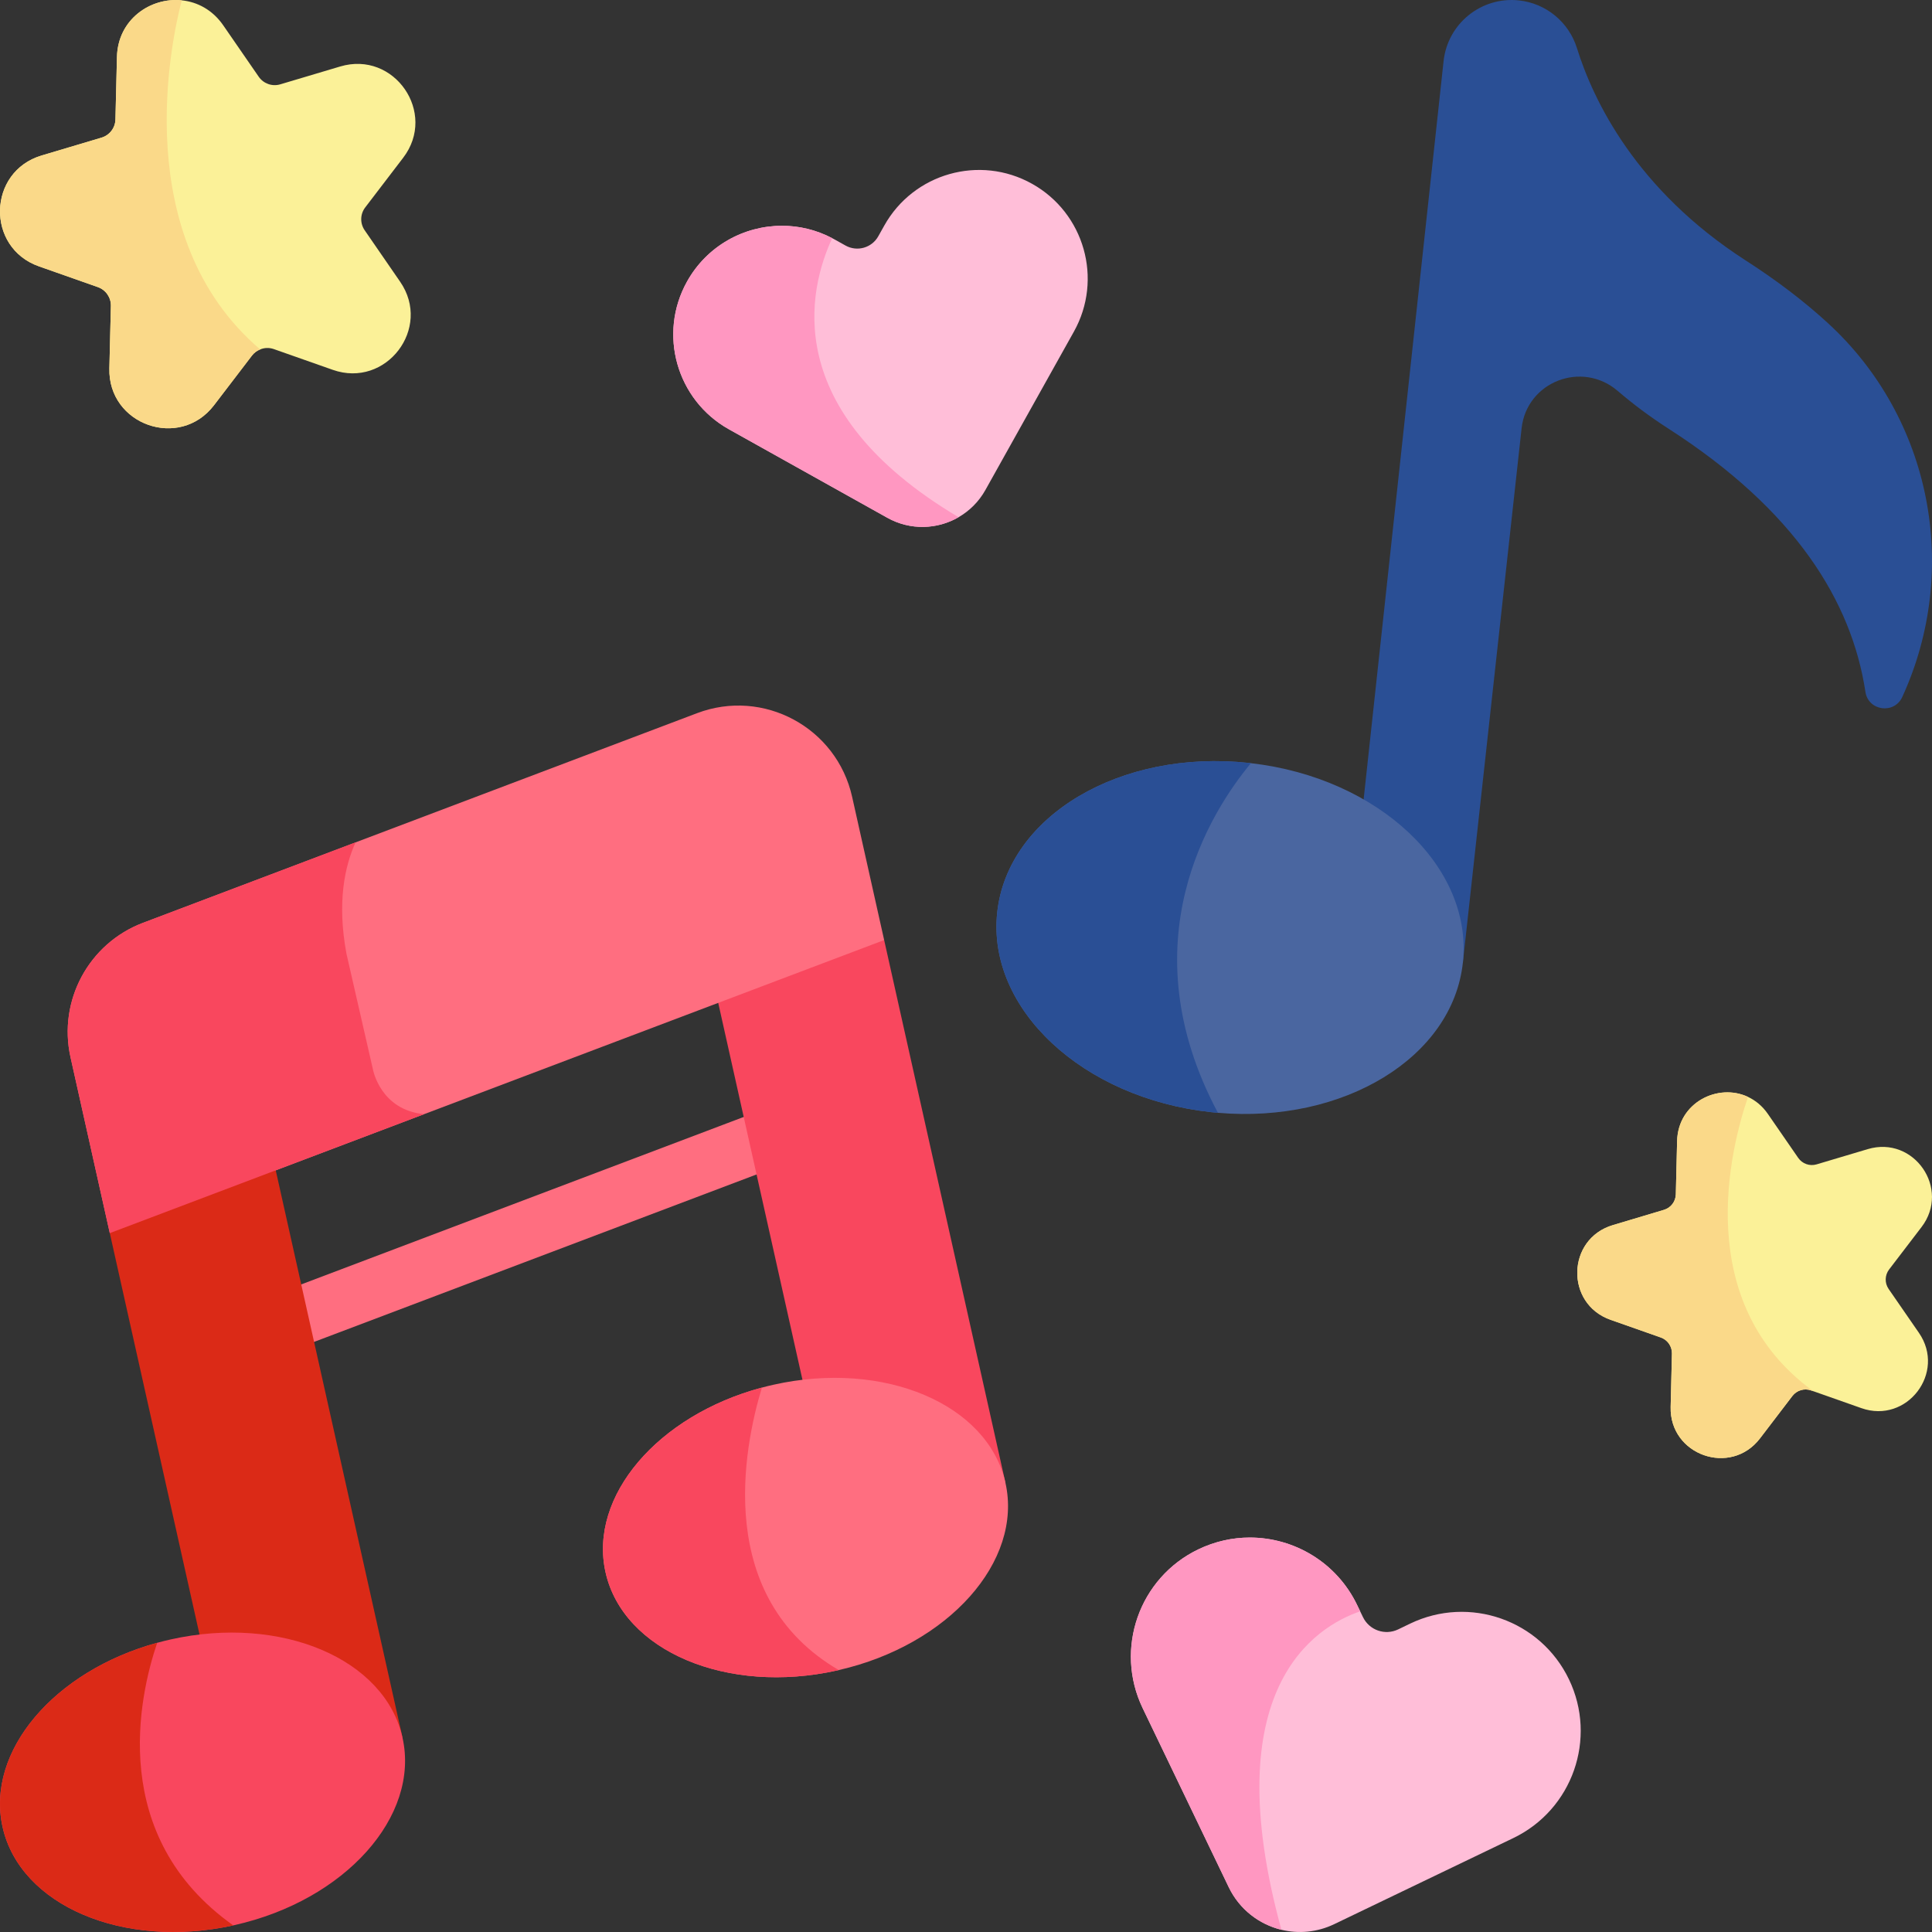 <svg id="Capa_1" enable-background="new 0 0 512 512" viewBox="0 0 512 512" xmlns="http://www.w3.org/2000/svg"><rect x="0" y="0" width="512" height="512" fill="#333333" stroke="none"/><g><path d="m48.696 368.157c-3.12 0-6.059-1.904-7.229-4.995-1.51-3.991.501-8.452 4.492-9.962l182.939-69.23c3.994-1.512 8.453.502 9.962 4.492 1.51 3.991-.501 8.452-4.492 9.962l-182.939 69.23c-.9.342-1.825.503-2.733.503z" fill="#ff6e80"/><path d="m106.67 460.481-45.425 10.152-32.148-143.844 38.657-40.435z" fill="#db2a17"/><path d="m266.459 392.974-45.425 10.152-37.224-166.557 50.501 12.56z" fill="#f9475e"/><path d="m234.312 249.129-121.915 46.137-39.327 14.887h-.01l-28.23-1.999-15.733 18.638-10.406-46.59c-3.359-15.012 4.832-30.209 19.215-35.648l56.326-21.317 90.491-34.237c17.587-6.666 36.998 3.802 41.099 22.162z" fill="#ff6e80"/><path d="m112.396 295.265-83.3 31.527-10.406-46.59c-3.359-15.012 4.832-30.209 19.215-35.648l56.326-21.317c-2.844 6.233-4.976 15.846-2.401 29.58l7.016 30.651c.002.001 1.949 10.695 13.55 11.797z" fill="#f9475e"/><path d="m222.278 442.588c-.113.031-.237.051-.35.082-29.271 6.542-56.79-5.1-61.457-26.005-4.513-20.163 13.878-41.573 41.439-48.939 1.02-.278 2.05-.525 3.091-.762 29.271-6.543 56.79 5.1 61.457 26.015 4.656 20.822-15.116 42.974-44.18 49.609z" fill="#ff6e80"/><path d="m222.278 442.588c-.113.031-.237.051-.35.082-29.271 6.542-56.79-5.1-61.457-26.005-4.513-20.163 13.878-41.573 41.439-48.939-4.916 16.207-12.633 55.574 20.368 74.862z" fill="#f9475e"/><path d="m62.138 510.176c-.103.02-.216.051-.319.072-29.147 6.388-56.491-5.244-61.138-26.077-4.482-20.05 13.672-41.336 40.975-48.815 1.164-.319 2.349-.618 3.554-.886 29.271-6.542 56.79 5.111 61.457 26.015 4.678 20.904-15.268 43.148-44.529 49.691z" fill="#f9475e"/><path d="m61.819 510.248c-29.147 6.388-56.491-5.244-61.138-26.077-4.482-20.05 13.672-41.336 40.975-48.815-4.853 14.31-13.116 51.298 20.163 74.892z" fill="#db2a17"/><path d="m504.123 184.711c-2.126 4.641-8.999 3.699-9.765-1.348-3.641-23.993-18.575-48.139-52.126-69.717-5.016-3.224-9.503-6.598-13.518-10.043-9.465-8.124-24.135-2.463-25.478 9.938l-15.565 141.6-31.553 5.238 26.448-244.195c1.078-9.957 10.024-17.154 19.981-16.076 7.193.779 13.214 5.759 15.368 12.666 4.294 13.762 15.593 37.516 44.755 56.275 8.392 5.395 15.619 10.951 21.796 16.625 27.378 25.15 35.143 65.238 19.657 99.037z" fill="#2a4f95"/><path d="m387.672 255.145c-2.72 25.098-31.589 42.654-64.909 39.759-.598-.051-1.205-.113-1.803-.175-34.072-3.689-59.459-27.395-56.687-52.957 2.771-25.551 32.64-43.283 66.712-39.584.175.021.35.041.525.062 33.804 3.874 58.923 27.468 56.162 52.895z" fill="#4a66a0"/><path d="m322.763 294.904c-.598-.051-1.205-.113-1.803-.175-34.072-3.689-59.459-27.395-56.687-52.957 2.771-25.551 32.64-43.283 66.712-39.584.175.021.35.041.525.062-10.643 12.806-32.846 47.476-8.747 92.654z" fill="#2a4f95"/><path d="m401.024 487.117-47.456 22.811c-4.533 2.174-9.448 2.576-13.981 1.484-5.893-1.432-11.127-5.398-13.961-11.292l-22.811-47.445c-7.542-15.702-.938-34.546 14.764-42.088 4.399-2.112 9.056-3.122 13.631-3.122 11.745 0 23.017 6.594 28.447 17.886l.804 1.669.731 1.514c1.669 3.482 5.842 4.945 9.324 3.277l3.184-1.535c15.702-7.552 34.546-.937 42.088 14.764 7.542 15.691.938 34.536-14.764 42.077z" fill="#ffbed8"/><path d="m339.587 511.412c-5.893-1.432-11.127-5.398-13.961-11.292l-22.811-47.445c-7.542-15.702-.938-34.546 14.764-42.088 4.399-2.112 9.056-3.122 13.631-3.122 11.745 0 23.017 6.594 28.447 17.886l.804 1.669c-11.838 4.039-38.44 20.431-20.874 84.392z" fill="#ff97c1"/><path d="m284.6 87.876-23.45 41.964c-1.741 3.122-4.234 5.564-7.119 7.223-5.636 3.266-12.796 3.554-18.896.144l-41.964-23.439c-13.878-7.758-18.844-25.304-11.086-39.183 5.275-9.438 15.063-14.754 25.16-14.754 4.492 0 9.056 1.061 13.301 3.287.237.124.474.247.711.381l2.823 1.576c3.07 1.71 6.955.618 8.675-2.463l1.576-2.813c7.758-13.888 25.294-18.854 39.172-11.096 13.879 7.76 18.845 25.295 11.097 39.173z" fill="#ffbed8"/><path d="m254.031 137.063c-5.636 3.266-12.796 3.554-18.896.144l-41.964-23.439c-13.878-7.758-18.844-25.304-11.086-39.183 5.275-9.438 15.063-14.754 25.16-14.754 4.492 0 9.056 1.061 13.301 3.287-6.243 13.404-14.197 45.632 33.485 73.945z" fill="#ff97c1"/><path d="m106.039 74.658c8.51 12.322-3.73 28.323-17.845 23.357l-15.63-5.502c-1.205-.422-2.483-.381-3.616.093-.845.319-1.607.886-2.184 1.638l-10.056 13.157c-9.098 11.89-28.096 5.203-27.725-9.767l.402-16.557c.052-2.225-1.339-4.244-3.441-4.986l-15.619-5.502c-14.126-4.967-13.631-25.109.71-29.385l15.877-4.729c2.133-.639 3.627-2.586 3.678-4.812l.402-16.557c.237-9.983 8.902-15.866 17.175-15.021 4.131.423 8.16 2.524 10.993 6.625l9.407 13.631c1.267 1.834 3.575 2.648 5.708 2.009l15.877-4.729c14.342-4.286 25.788 12.302 16.691 24.191l-10.056 13.157c-1.36 1.772-1.412 4.214-.144 6.058z" fill="#fbf198"/><path d="m68.949 92.606c-.845.319-1.607.886-2.184 1.638l-10.056 13.157c-9.098 11.89-28.096 5.203-27.725-9.767l.402-16.557c.052-2.225-1.339-4.244-3.441-4.986l-15.619-5.502c-14.127-4.967-13.632-25.109.709-29.385l15.877-4.729c2.133-.639 3.627-2.586 3.678-4.812l.402-16.557c.237-9.983 8.902-15.866 17.175-15.021-2.761 10.539-14.187 62.631 20.782 92.521z" fill="#fad989"/><path d="m508.546 353.23c7.253 10.519-3.194 24.191-15.248 19.946l-12.745-4.492-.598-.206c-1.793-.639-3.791-.041-4.956 1.474l-8.582 11.24c-7.768 10.159-23.996 4.441-23.676-8.335l.34-14.146c.041-1.906-1.144-3.616-2.936-4.255l-13.342-4.698c-12.055-4.245-11.632-21.441.618-25.088l13.548-4.049c1.824-.535 3.091-2.194 3.142-4.1l.34-14.146c.258-10.22 10.849-15.413 18.793-11.683 1.988.927 3.812 2.411 5.265 4.513l8.036 11.643c1.082 1.566 3.05 2.266 4.873 1.721l13.559-4.039c12.25-3.658 22.017 10.499 14.249 20.657l-8.593 11.241c-1.154 1.514-1.205 3.595-.124 5.162z" fill="#fbf198"/><path d="m480.553 368.685-.598-.206c-1.793-.639-3.791-.041-4.956 1.474l-8.582 11.24c-7.768 10.159-23.996 4.441-23.676-8.335l.34-14.146c.041-1.906-1.144-3.616-2.936-4.255l-13.342-4.698c-12.055-4.245-11.632-21.441.618-25.088l13.548-4.049c1.824-.535 3.091-2.194 3.142-4.1l.34-14.146c.258-10.22 10.849-15.413 18.793-11.683-4.688 13.7-15.063 54.511 17.309 77.992z" fill="#fad989"/></g><g/><g/><g/><g/><g/><g/><g/><g/><g/><g/><g/><g/><g/><g/><g/></svg>